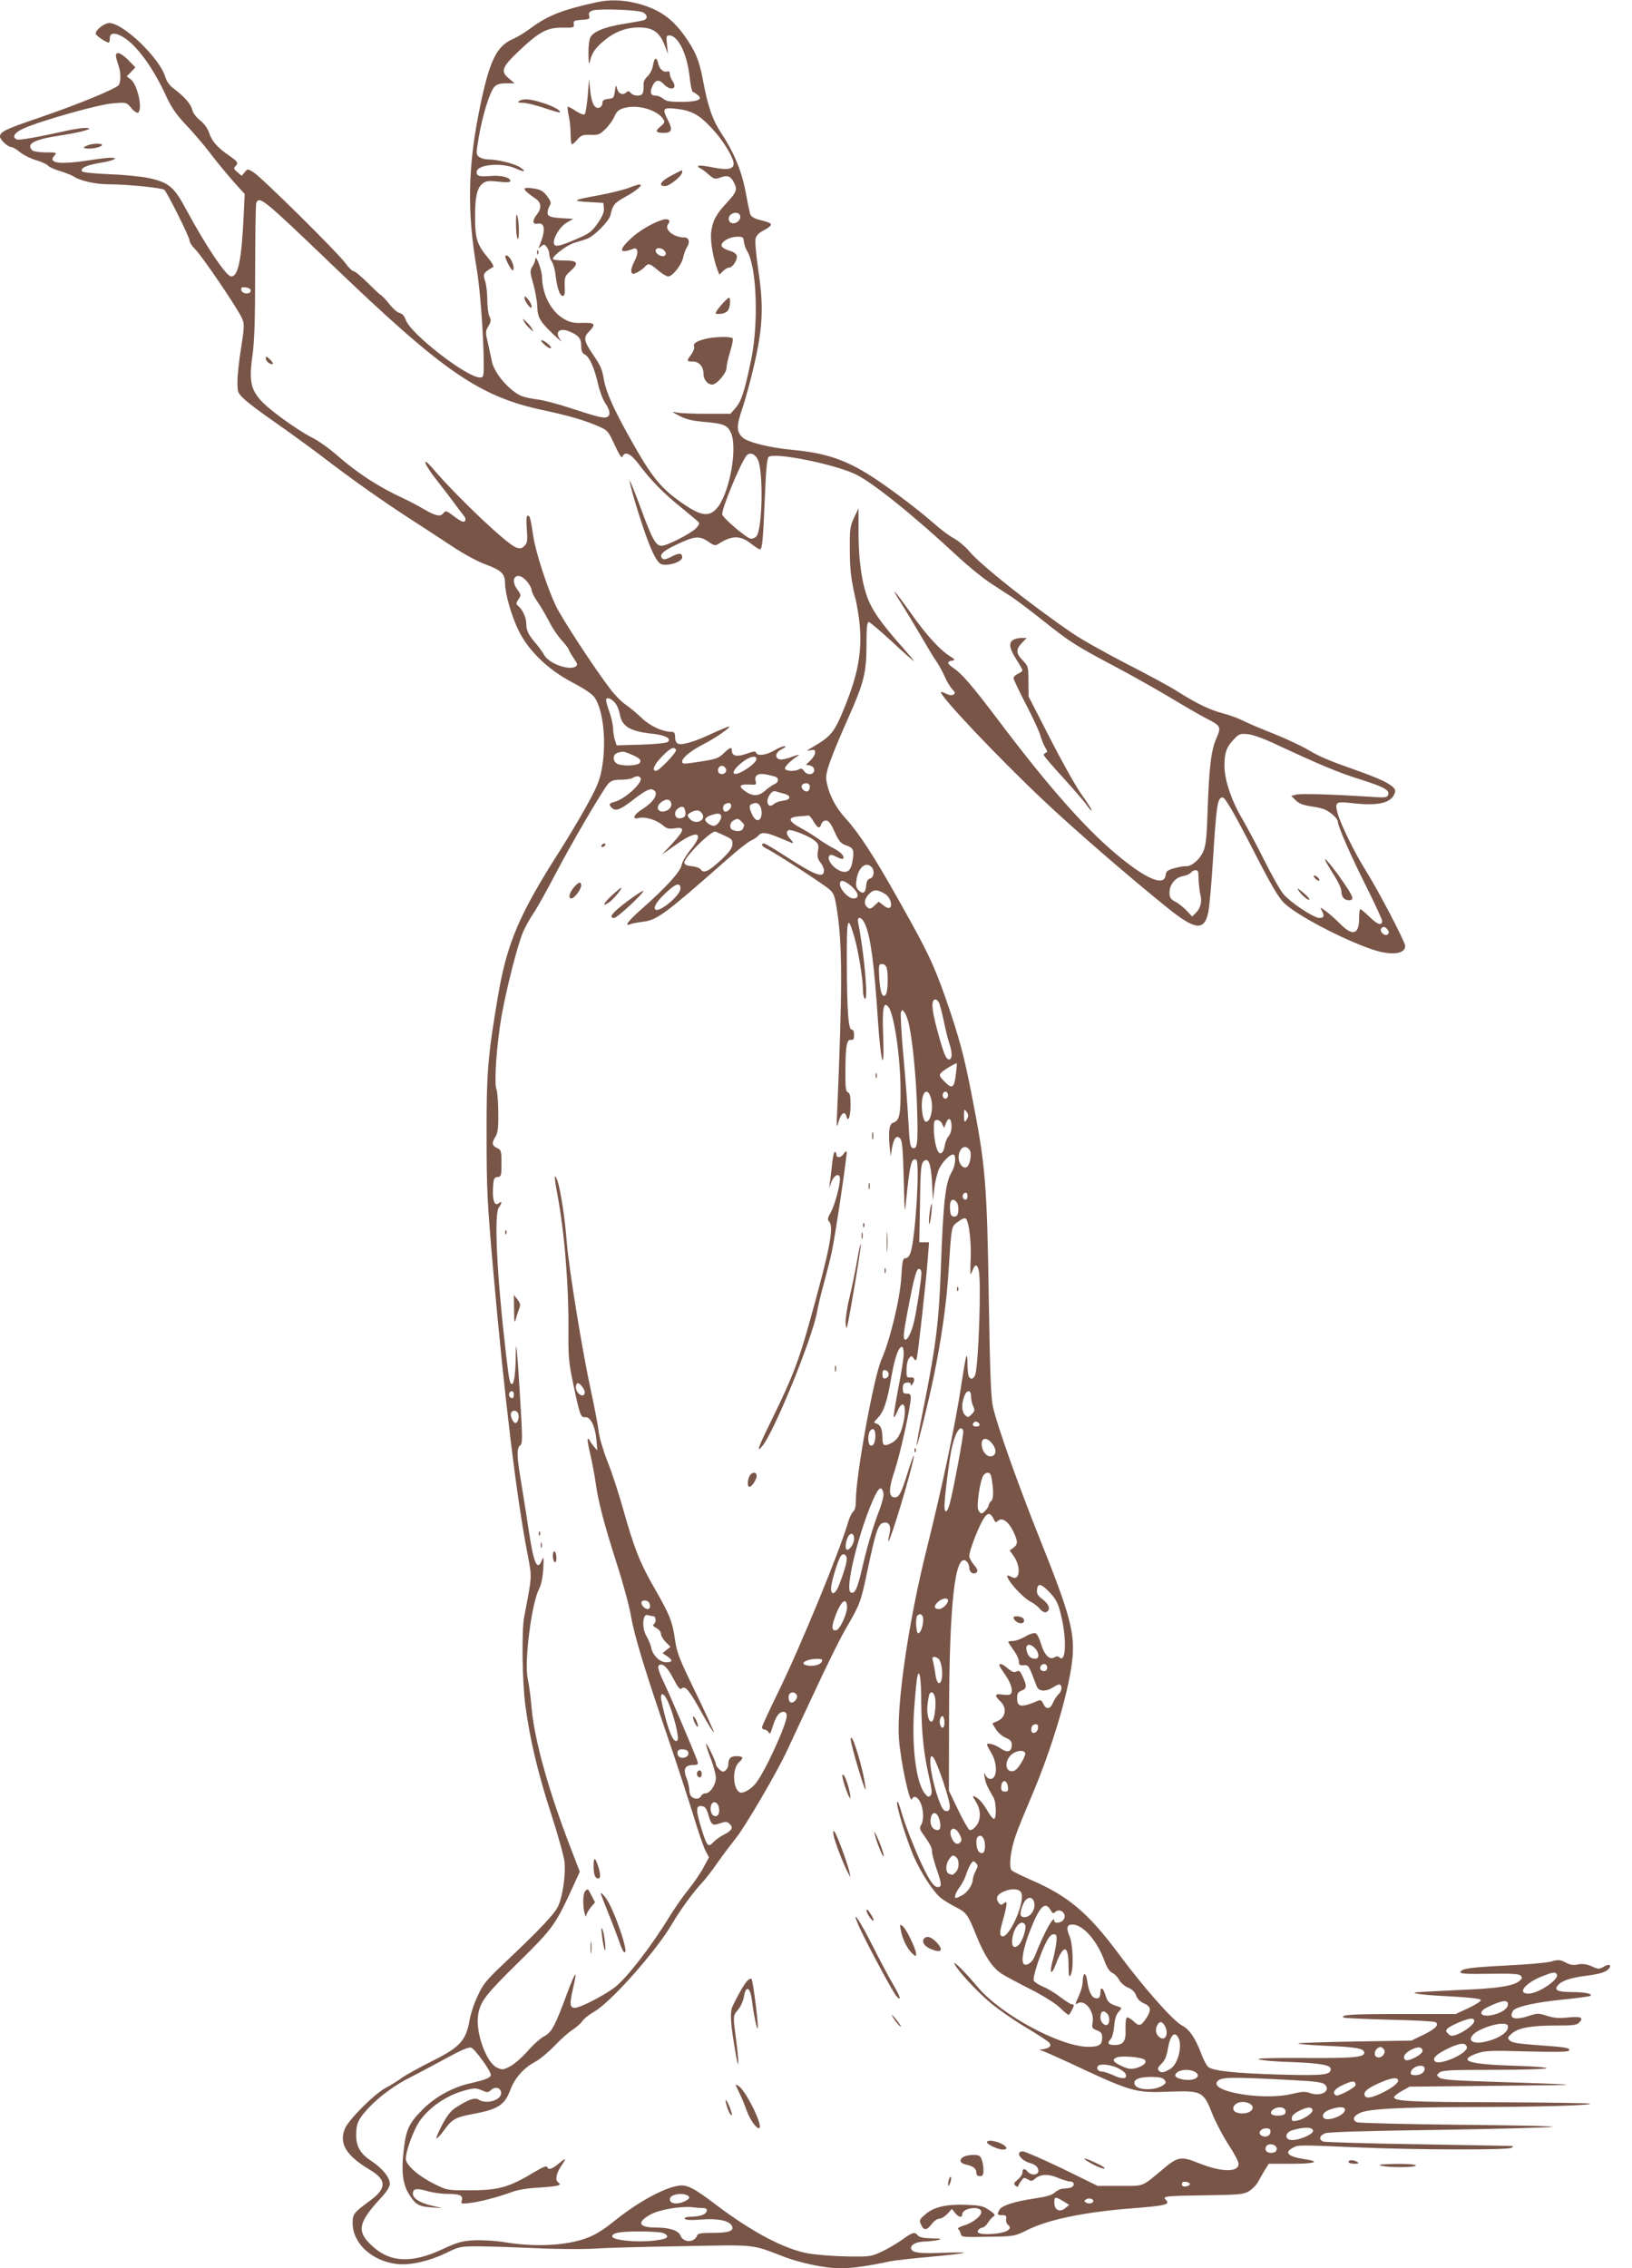 <?xml version="1.0" standalone="no"?>
<!DOCTYPE svg PUBLIC "-//W3C//DTD SVG 20010904//EN"
 "http://www.w3.org/TR/2001/REC-SVG-20010904/DTD/svg10.dtd">
<svg version="1.0" xmlns="http://www.w3.org/2000/svg"
 width="921pt" height="1280pt" viewBox="0 0 921 1280"
 preserveAspectRatio="xMidYMid meet">
<g transform="translate(0,1280) scale(0.1,-0.1)"
fill="#795548" stroke="none">
<path d="M3370 12788 c-196 -43 -278 -75 -378 -149 -29 -22 -72 -48 -95 -58
-94 -40 -134 -121 -188 -383 -69 -333 -74 -591 -19 -913 20 -117 39 -381 40
-537 0 -73 -1 -78 -22 -78 -74 0 -392 247 -418 325 -7 21 -19 35 -35 39 -13 3
-38 25 -56 48 -19 24 -40 47 -49 52 -8 5 -43 38 -78 73 -35 34 -69 63 -77 63
-7 0 -29 21 -48 48 -44 59 -474 485 -518 511 -32 19 -32 19 -48 -1 l-17 -20
-24 20 c-20 17 -23 23 -12 33 19 20 15 26 -35 61 -65 44 -98 82 -113 129 -8
24 -28 52 -51 70 -22 17 -40 42 -44 59 -7 32 -46 77 -106 121 -23 17 -39 41
-47 67 -32 105 -237 302 -315 302 -28 0 -77 -38 -77 -60 0 -10 58 -50 73 -50
4 0 7 11 7 25 0 34 35 33 87 -2 74 -51 161 -173 231 -326 31 -67 58 -105 114
-164 41 -43 102 -115 137 -161 34 -45 92 -115 127 -155 l65 -72 -6 -125 c-12
-248 -31 -340 -70 -340 -28 0 -141 168 -255 379 -67 126 -98 152 -210 176 -41
9 -141 19 -223 22 -82 3 -150 10 -154 16 -11 18 27 36 103 48 75 12 109 29 57
29 -15 0 -71 -7 -123 -15 -165 -25 -232 -16 -193 27 15 17 13 18 -48 18 -37 0
-70 5 -77 12 -36 36 10 61 155 83 54 8 116 20 138 27 35 11 37 13 14 16 -14 1
-56 -4 -95 -12 -196 -43 -283 -58 -298 -53 -31 12 -16 38 37 62 95 43 427 137
506 142 75 6 75 6 102 -27 15 -18 32 -29 38 -26 28 18 -3 159 -41 188 l-23 17
25 25 24 26 -39 40 c-47 48 -79 54 -69 13 4 -16 11 -38 15 -51 11 -30 11 -83
0 -101 -13 -21 -235 -112 -452 -186 -186 -63 -219 -79 -219 -105 0 -19 44 -60
65 -60 7 0 29 -13 49 -30 21 -16 61 -36 90 -44 30 -9 59 -22 66 -30 6 -8 37
-22 67 -31 31 -9 66 -23 79 -31 37 -25 124 -44 199 -44 102 0 298 -20 312 -31
17 -15 143 -267 143 -287 0 -10 14 -31 31 -48 37 -35 244 -340 265 -391 14
-32 13 -47 -5 -164 -12 -71 -21 -158 -21 -192 0 -60 2 -65 38 -99 20 -20 100
-80 177 -133 77 -54 194 -139 260 -189 167 -128 336 -248 495 -351 74 -48 185
-120 245 -160 62 -41 143 -85 185 -100 88 -32 110 -53 110 -105 0 -59 37 -188
77 -269 55 -113 166 -220 303 -292 72 -38 112 -65 127 -87 49 -74 67 -258 38
-407 -12 -63 -29 -103 -91 -214 -42 -75 -107 -183 -144 -241 -229 -358 -299
-521 -350 -822 -58 -344 -65 -436 -64 -793 0 -295 4 -374 37 -750 64 -723 131
-1277 193 -1599 27 -141 28 -120 -18 -361 -15 -80 -11 -367 7 -500 25 -189 71
-383 146 -613 38 -117 72 -239 75 -270 7 -68 -10 -190 -35 -246 -18 -43 -105
-135 -302 -321 -102 -96 -122 -120 -152 -185 -20 -41 -41 -104 -47 -140 -21
-117 -54 -153 -220 -235 -63 -32 -136 -72 -162 -90 -25 -19 -65 -43 -88 -55
-65 -33 -216 -184 -235 -235 -32 -83 10 -150 142 -229 96 -57 96 -104 3 -173
-94 -69 -100 -77 -100 -127 0 -115 108 -215 251 -232 74 -8 179 16 276 62 75
37 81 38 183 38 58 0 200 -5 315 -10 116 -6 269 -7 340 -3 72 5 299 11 505 14
415 8 376 12 565 -60 97 -37 235 -65 319 -65 66 0 168 15 276 39 25 5 128 17
230 26 101 9 187 19 190 22 3 3 -47 3 -110 1 -135 -6 -179 -1 -187 20 -9 23
25 42 76 43 25 1 60 5 76 9 23 6 15 8 -36 9 -46 1 -70 6 -79 16 -18 22 -30 19
-85 -21 -28 -20 -79 -51 -115 -68 -64 -30 -67 -31 -200 -29 -74 1 -173 9 -219
17 -134 24 -316 120 -521 275 -123 94 -164 115 -212 107 -87 -14 -236 -97
-371 -207 -34 -28 -85 -62 -114 -75 -112 -53 -300 -68 -487 -38 -60 10 -133
14 -181 12 -69 -4 -94 -11 -184 -53 -163 -75 -283 -72 -379 11 -102 87 -96
136 34 277 37 39 54 67 54 84 0 36 -42 87 -105 129 -62 41 -85 82 -85 147 0
64 12 90 72 154 63 66 149 129 238 173 36 18 122 64 192 102 87 48 133 68 147
63 20 -6 111 -131 111 -153 0 -16 -28 -28 -112 -47 -101 -22 -202 -77 -273
-149 -76 -76 -93 -112 -106 -223 -15 -117 -7 -192 24 -246 39 -66 58 -78 129
-83 l63 -4 -56 13 c-69 16 -109 41 -109 68 0 29 21 32 81 15 29 -9 80 -16 113
-16 71 0 91 -9 82 -38 -6 -18 -3 -19 41 -14 57 6 157 32 235 60 37 15 93 24
167 28 103 7 126 13 101 29 -18 11 -11 51 15 89 34 50 32 53 -12 17 -40 -33
-59 -38 -65 -19 -3 8 -25 -1 -64 -24 -154 -93 -208 -108 -383 -108 -115 0
-120 1 -188 35 -94 47 -163 108 -163 144 0 33 29 120 60 181 46 90 159 174
274 204 51 14 62 14 94 1 31 -14 37 -14 53 1 23 21 53 14 57 -13 6 -42 -80
-71 -127 -41 -22 13 -54 2 -124 -42 -32 -20 -52 -45 -81 -99 -21 -40 -36 -75
-33 -78 3 -3 22 18 43 46 43 61 66 74 159 91 146 27 183 50 216 139 24 65 76
123 139 156 25 13 73 53 108 89 35 37 81 78 102 91 22 14 47 36 56 49 8 14 39
38 67 54 93 52 348 340 437 491 46 79 125 188 174 239 17 18 56 68 86 112 30
43 78 106 105 140 50 62 229 367 286 490 17 36 85 182 152 325 66 143 145 303
175 355 86 148 89 155 127 335 45 215 60 262 87 271 33 10 49 -14 38 -61 -31
-138 45 85 110 323 17 63 30 116 27 118 -2 2 -18 -43 -36 -101 -37 -118 -49
-139 -77 -134 -30 6 -29 50 6 153 31 93 89 358 90 407 0 20 -5 25 -22 25 -19
-1 -23 4 -23 29 0 23 5 31 23 33 13 2 22 -2 22 -10 0 -10 3 -9 10 2 16 25 11
40 -12 37 -21 -2 -23 2 -22 45 0 25 6 54 14 63 13 16 15 16 26 0 11 -15 13
-15 18 2 7 23 53 440 62 561 l7 92 -28 0 -27 0 4 220 c2 184 6 222 19 235 28
28 42 -6 49 -118 l5 -102 8 70 c4 39 17 89 28 112 21 43 70 88 83 76 13 -13 5
-67 -13 -97 -35 -57 -48 -167 -61 -535 -11 -307 -27 -438 -95 -780 -25 -123
-44 -226 -42 -228 5 -4 69 254 97 392 41 196 70 402 81 560 20 301 16 280 56
311 21 16 38 23 44 17 17 -17 31 -129 27 -220 -2 -51 -2 -93 -1 -93 2 0 8 11
13 25 13 34 26 31 34 -6 14 -70 -1 -507 -19 -582 -8 -30 -29 -36 -39 -11 -3 9
-6 39 -6 66 0 28 -2 49 -6 46 -3 -3 -16 -77 -29 -164 -35 -229 -105 -563 -195
-924 -103 -411 -170 -875 -157 -1070 10 -133 62 -376 74 -342 9 23 34 12 49
-23 17 -42 18 -98 2 -124 -9 -15 -8 -24 8 -46 45 -64 54 -81 54 -105 0 -14 12
-56 25 -95 31 -88 32 -107 3 -103 -15 2 -33 24 -59 73 -43 79 -120 269 -145
360 -9 33 -19 54 -21 47 -7 -18 49 -202 90 -299 42 -99 115 -211 159 -245 18
-14 56 -37 84 -51 59 -30 67 -42 113 -157 46 -115 92 -185 144 -218 24 -15 97
-54 162 -87 70 -35 138 -78 164 -102 24 -24 48 -43 51 -43 6 0 30 44 30 55 0
3 -5 5 -12 5 -6 0 -34 18 -62 39 -28 22 -72 49 -99 60 -26 11 -50 27 -53 35
-7 18 36 151 70 216 15 30 29 45 42 45 16 0 19 -6 16 -40 -2 -22 -10 -65 -18
-96 -24 -84 -13 -106 15 -32 42 112 71 110 71 -5 1 -63 3 -73 12 -57 18 30 14
173 -6 219 -20 47 -15 66 16 66 59 0 139 -90 180 -203 15 -40 29 -62 45 -70
14 -6 31 -24 39 -40 9 -16 31 -35 50 -43 24 -10 39 -25 46 -45 7 -19 22 -35
44 -44 40 -17 43 -38 12 -85 -30 -44 -39 -46 -72 -15 -15 14 -32 23 -37 20 -5
-4 -8 -33 -7 -66 3 -67 -12 -89 -62 -89 -36 0 -43 10 -23 32 10 11 18 42 21
76 3 39 11 64 25 79 19 22 19 23 1 29 -54 17 -63 25 -75 64 -14 45 -29 53 -29
16 0 -28 -11 -39 -33 -30 -19 7 -34 41 -42 99 -8 51 -24 44 -25 -10 0 -16 -9
-50 -20 -74 -23 -50 -24 -55 -9 -46 41 26 97 -46 85 -109 -5 -28 -3 -33 24
-43 24 -9 30 -17 30 -40 0 -42 -17 -53 -78 -53 -158 0 -495 182 -625 338 -73
87 -145 158 -129 127 21 -39 114 -141 190 -207 42 -37 134 -102 204 -144 71
-42 133 -83 140 -91 14 -17 2 -30 -32 -36 l-25 -4 23 -8 c12 -4 75 -32 140
-62 363 -170 377 -174 575 -166 179 6 189 1 238 -124 20 -50 62 -130 93 -177
31 -47 56 -94 56 -106 0 -50 -98 -48 -229 5 -93 38 -116 35 -195 -33 -126
-105 -106 -97 -246 -97 l-125 0 -200 98 c-111 53 -211 97 -223 97 -44 0 -15
-49 38 -65 35 -10 50 -24 50 -46 0 -24 -42 -26 -60 -4 -17 21 -30 19 -30 -4 0
-11 -12 -29 -27 -41 -21 -17 -24 -23 -13 -33 9 -8 14 -9 17 -1 2 6 10 20 18
30 12 17 17 17 35 6 19 -11 25 -11 39 2 31 28 77 30 130 7 27 -11 59 -21 70
-21 25 0 28 -25 5 -34 -9 -3 -27 -6 -42 -6 -14 0 -36 -10 -48 -21 -17 -16 -48
-25 -116 -35 -115 -17 -185 -40 -198 -64 -14 -27 -13 -30 16 -30 21 0 25 -4
22 -23 -2 -12 3 -27 12 -33 25 -20 -5 -41 -69 -48 -74 -8 -117 0 -100 20 6 8
17 14 24 14 7 0 21 12 30 27 10 16 25 32 32 36 12 7 6 15 -24 35 -32 23 -51
27 -124 30 -117 5 -187 -11 -235 -52 -36 -31 -38 -35 -26 -60 15 -34 33 -33
60 4 13 17 32 30 43 30 11 0 31 12 45 27 l26 28 18 -23 c21 -25 40 -29 40 -7
0 33 95 50 107 18 9 -22 -44 -66 -99 -82 -23 -7 -37 -16 -31 -19 6 -4 12 -16
15 -27 3 -19 10 -20 153 -17 149 2 151 3 220 37 122 61 327 103 600 124 188
15 211 21 183 49 -19 19 2 21 227 24 189 3 213 5 243 23 19 11 41 34 50 50 9
17 27 47 39 68 l23 37 131 0 c131 0 165 12 71 26 -93 14 -117 37 -66 64 30 17
27 17 374 2 335 -14 839 -15 860 -2 8 5 11 10 5 10 -5 1 -244 5 -530 10 -286
4 -528 12 -537 15 -27 11 -22 34 10 47 18 7 233 14 627 19 330 5 625 13 655
17 30 4 -201 9 -515 12 -313 3 -578 10 -587 14 -27 12 -22 34 13 51 47 25 223
34 620 35 374 0 693 9 683 19 -3 3 -238 7 -522 8 -493 1 -581 6 -585 28 -1 5
18 21 43 35 l45 25 495 5 c537 5 544 4 -127 26 -132 5 -187 10 -200 20 -17 13
-17 15 1 29 17 13 67 15 305 15 157 0 292 4 299 9 7 4 -71 11 -180 14 -263 8
-326 29 -212 70 44 15 74 17 280 11 156 -4 234 -3 238 4 10 16 -16 20 -173 31
-109 8 -149 14 -160 26 -15 15 -14 18 11 40 37 32 108 45 247 45 103 0 120 2
135 19 25 27 6 34 -70 26 -48 -5 -77 -2 -114 10 -46 15 -54 15 -97 1 -65 -22
-103 -21 -103 3 0 10 6 23 13 29 26 21 126 43 271 58 83 8 155 18 160 21 18
12 -29 22 -106 22 -80 1 -99 11 -76 38 21 26 73 43 160 54 80 10 116 22 130
43 13 20 -3 25 -31 8 -27 -15 -31 -15 -68 2 -28 12 -50 16 -77 11 -27 -6 -46
-3 -71 11 -31 16 -40 17 -82 5 -27 -7 -138 -17 -248 -22 -211 -11 -256 -17
-263 -37 -3 -10 33 -12 161 -10 123 2 169 0 178 -10 11 -10 10 -15 -1 -26 -34
-33 -123 -47 -359 -56 -129 -6 -236 -12 -238 -14 -7 -7 69 -15 226 -23 90 -5
146 -12 148 -19 2 -6 -29 -26 -69 -45 l-73 -34 -312 0 c-281 0 -338 -4 -321
-20 3 -3 118 -8 256 -12 138 -3 256 -9 263 -14 23 -14 0 -38 -68 -71 l-68 -33
-317 -5 c-174 -3 -319 -8 -322 -11 -4 -3 65 -9 151 -13 166 -7 214 -14 221
-34 10 -31 -50 -37 -338 -35 -195 1 -276 -2 -255 -8 17 -6 98 -13 180 -15 164
-6 225 -17 225 -39 0 -34 -39 -38 -275 -32 -261 7 -392 21 -417 44 -10 9 -27
41 -38 72 -34 90 -67 139 -109 161 -50 25 -220 218 -365 414 -166 222 -278
317 -486 407 -52 23 -101 47 -109 53 -20 15 -9 115 22 201 13 39 53 135 87
215 112 262 207 575 230 762 19 159 -7 258 -185 702 -120 300 -237 630 -261
736 -12 50 -17 191 -24 620 -10 648 -19 748 -96 1140 -44 226 -71 326 -145
540 -69 198 -104 271 -267 560 -142 253 -223 377 -300 462 -60 66 -98 143
-109 218 -6 40 25 125 126 353 87 195 101 254 101 409 0 96 3 128 13 128 6 0
65 -50 130 -110 65 -61 121 -110 124 -110 3 0 -24 32 -58 71 -105 117 -160
191 -190 254 -41 87 -63 223 -64 394 l0 143 -25 -53 c-23 -49 -25 -65 -24
-184 0 -104 6 -156 29 -260 52 -231 39 -382 -52 -609 -62 -157 -80 -180 -189
-243 -34 -20 -35 -22 -11 -17 22 5 27 3 27 -13 0 -11 -12 -30 -26 -44 l-26
-24 24 -5 c14 -4 23 -13 23 -25 0 -28 -39 -32 -57 -6 -10 14 -18 17 -28 10
-24 -14 -80 -11 -80 5 0 13 33 45 76 73 11 7 -5 4 -35 -7 -29 -12 -62 -18 -72
-15 -30 10 -22 40 14 58 18 9 25 16 16 16 -10 1 -37 -10 -60 -24 -47 -27 -95
-33 -102 -12 -3 9 -16 8 -56 -7 -54 -19 -81 -12 -81 20 0 21 -11 17 -46 -17
-28 -27 -45 -33 -121 -45 -111 -17 -113 -17 -113 0 0 20 52 62 119 96 64 32
162 100 145 100 -6 0 -49 -18 -95 -39 -97 -46 -169 -67 -192 -58 -11 4 -17 18
-17 37 0 22 -5 30 -18 30 -52 0 -124 33 -170 78 -27 26 -68 60 -90 75 -23 15
-61 54 -85 85 -90 117 -275 400 -310 473 -50 106 -114 303 -127 391 -17 108
-19 118 -32 118 -7 0 -9 -23 -5 -76 5 -65 3 -78 -13 -94 -16 -16 -24 -17 -48
-9 -51 18 -327 279 -464 439 -74 87 -58 34 20 -64 37 -47 79 -102 94 -123 15
-21 37 -50 50 -66 16 -19 19 -30 11 -38 -8 -8 -24 0 -59 26 -42 33 -49 35 -60
21 -17 -24 -43 -19 -109 19 -33 20 -85 47 -115 61 -138 63 -265 145 -378 245
-43 38 -108 84 -147 103 -38 19 -118 71 -177 116 -160 120 -179 163 -153 345
11 81 15 201 15 476 0 202 3 374 6 383 17 43 39 25 436 -356 627 -601 825
-737 1189 -814 137 -29 230 -56 307 -90 51 -22 55 -27 91 -105 26 -57 40 -77
44 -66 13 33 46 18 90 -40 68 -92 146 -171 244 -249 50 -41 95 -78 98 -84 3
-5 -5 -20 -19 -33 -35 -32 -163 -97 -192 -97 -33 0 -53 35 -120 218 -31 84
-58 151 -61 149 -2 -2 13 -58 32 -123 64 -211 106 -316 139 -343 26 -22 126 5
126 34 0 25 -18 26 -60 4 -29 -15 -44 -19 -52 -11 -20 20 1 41 76 77 104 50
132 53 181 20 34 -24 42 -26 60 -14 77 49 124 49 186 -1 21 -16 42 -30 48 -30
13 0 18 63 28 307 5 135 12 206 20 214 28 28 351 -35 484 -94 93 -41 328 -229
587 -470 57 -53 136 -117 175 -143 40 -26 97 -64 127 -83 30 -20 111 -81 180
-136 148 -118 183 -140 400 -255 91 -48 233 -128 315 -177 83 -50 173 -102
201 -116 84 -43 87 -48 59 -112 -30 -66 -42 -167 -50 -415 -5 -146 -10 -194
-25 -226 -19 -44 -67 -85 -97 -82 -10 1 -39 -4 -65 -11 -39 -11 -47 -17 -50
-40 -7 -62 -100 -26 -252 97 -186 150 -398 388 -690 775 -156 206 -207 265
-259 300 -33 22 -34 35 -4 39 20 3 18 6 -18 29 -54 35 -131 120 -214 238 -95
134 -122 162 -58 61 30 -47 80 -130 112 -185 32 -55 70 -119 86 -142 16 -23
39 -64 50 -90 11 -26 30 -58 42 -71 18 -19 19 -25 7 -32 -8 -5 -24 -3 -42 6
-15 8 -28 11 -28 8 0 -28 322 -368 575 -607 173 -164 491 -439 705 -611 155
-125 207 -131 229 -23 6 29 18 160 26 292 20 317 26 355 55 355 15 0 74 -105
191 -333 82 -160 125 -233 155 -262 71 -70 339 -210 505 -265 102 -33 179 -24
179 22 0 23 -153 316 -227 433 -60 96 -140 260 -155 318 -16 62 -10 66 90 54
148 -16 219 3 235 64 8 28 -53 63 -198 115 -182 64 -224 82 -295 124 -36 21
-123 62 -193 90 -71 28 -150 61 -176 75 -26 13 -76 31 -111 40 -73 19 -151 57
-253 122 -40 26 -169 96 -287 156 -118 61 -258 139 -310 175 -231 158 -516
384 -580 461 -22 26 -62 60 -88 74 -27 14 -79 54 -117 88 -98 86 -282 223
-377 280 -133 80 -241 114 -413 130 -130 12 -255 43 -284 70 -35 33 -36 63 -2
163 17 51 48 162 67 247 49 212 54 328 24 531 -13 85 -20 167 -16 181 4 18 20
34 46 47 22 11 40 25 40 31 0 11 -6 13 -66 29 -23 5 -45 18 -49 28 -4 9 -15
62 -25 117 -21 121 -65 230 -135 336 -55 84 -79 151 -110 317 -19 101 -43 158
-100 237 -74 105 -149 155 -274 187 -79 19 -149 21 -221 6z m259 -58 c26 -13
27 -37 4 -44 -10 -3 -59 -12 -109 -20 -114 -18 -181 -46 -194 -81 -6 -15 -10
-56 -9 -93 1 -54 3 -61 9 -35 10 45 32 75 82 116 59 48 121 72 193 72 78 0
116 -25 145 -98 l20 -52 -6 53 c-5 47 -4 52 13 52 49 0 99 -101 114 -227 5
-49 13 -89 18 -91 4 -1 17 -9 27 -17 35 -25 2 -40 -90 -40 -66 0 -88 4 -103
18 -11 9 -29 17 -41 17 -29 0 -36 16 -22 50 17 40 38 45 66 15 38 -41 80 -27
50 17 -9 12 -16 31 -16 41 0 11 -5 17 -12 14 -22 -8 -46 12 -53 43 -9 41 -22
38 -30 -9 -3 -22 -17 -49 -31 -62 -17 -16 -24 -32 -22 -54 1 -17 -2 -36 -6
-43 -10 -17 -51 -15 -66 3 -9 11 -16 13 -24 5 -19 -19 -45 -11 -53 18 -7 26
-8 25 -13 -13 -5 -37 -8 -40 -37 -43 -25 -3 -33 -8 -33 -23 0 -11 -7 -22 -16
-26 -27 -10 -45 21 -53 93 l-7 69 -7 -95 c-5 -52 -12 -99 -17 -104 -6 -6 -26
2 -51 18 -22 15 -43 26 -45 23 -3 -2 0 -24 5 -48 6 -24 11 -69 11 -100 0 -31
3 -58 6 -62 3 -3 17 7 31 24 22 26 31 29 74 28 44 -2 54 2 85 32 19 18 42 50
51 71 14 31 25 40 57 49 76 21 188 -12 220 -65 9 -14 6 -22 -17 -40 -32 -26
-27 -36 20 -36 43 0 50 18 24 69 -35 67 -31 75 38 68 94 -10 134 -32 209 -112
63 -67 122 -164 122 -199 0 -31 -35 -37 -116 -21 -42 9 -79 13 -83 9 -3 -4 0
-9 7 -12 8 -2 30 -18 49 -35 32 -28 37 -30 67 -19 42 16 60 8 79 -30 19 -39
14 -52 -43 -114 -60 -64 -80 -103 -87 -168 -5 -48 12 -145 36 -209 l11 -27 20
20 c11 11 27 20 35 20 19 0 48 44 43 67 -2 11 -19 22 -43 29 -22 6 -41 18 -43
27 -4 22 42 50 86 51 34 1 37 -2 40 -28 2 -16 10 -39 17 -50 56 -89 68 -412
22 -626 -37 -175 -54 -226 -87 -263 l-28 -32 -134 0 c-73 0 -149 3 -168 7 -32
7 -31 5 15 -19 38 -20 73 -28 142 -34 108 -9 130 -19 149 -64 38 -92 -13 -353
-84 -427 -41 -44 -85 -39 -176 22 -136 92 -185 151 -314 383 -90 161 -131 253
-144 325 -11 62 -16 74 -66 148 -47 70 -50 90 -18 123 41 42 34 51 -36 49 -50
-2 -72 3 -105 22 -71 40 -122 136 -124 234 0 41 -37 138 -38 103 -1 -10 -8
-28 -17 -42 -14 -22 -14 -30 6 -99 11 -41 21 -96 22 -123 1 -63 14 -86 89
-158 35 -33 56 -51 46 -39 -41 49 -12 79 50 52 49 -21 63 -39 63 -79 0 -29 5
-41 21 -50 26 -14 53 -74 74 -166 9 -40 27 -88 41 -108 28 -42 31 -70 8 -79
-19 -7 -58 3 -217 55 -65 21 -144 42 -175 45 -31 4 -71 12 -88 19 -68 28 -155
129 -168 195 -4 19 -14 65 -22 102 -15 62 -15 69 2 97 15 25 16 34 6 56 -7 14
-12 56 -12 92 0 36 -5 84 -12 106 -11 36 -10 41 10 58 12 9 28 19 34 21 8 3
-4 25 -31 57 -58 69 -70 107 -70 221 -1 116 11 169 41 193 19 16 33 18 90 12
48 -5 68 -4 68 4 0 20 -53 33 -110 28 -66 -5 -80 -1 -80 22 0 43 140 56 219
21 50 -23 65 -20 26 6 -30 20 -125 44 -176 44 -19 0 -44 6 -54 14 -19 14 -19
17 -3 113 21 123 63 258 89 284 13 13 33 19 66 19 l47 0 -33 28 c-47 39 -39
63 57 154 114 108 160 133 245 132 64 -1 68 0 65 20 -3 19 3 21 45 24 42 3 47
5 42 23 -5 14 0 22 17 29 29 13 260 5 287 -10z m547 -1145 c8 -20 -13 -45 -38
-45 -24 0 -34 26 -18 45 16 19 49 19 56 0z m-2761 -425 c0 -23 -49 -20 -53 3
-3 15 2 18 25 15 17 -2 28 -9 28 -18z m2861 -952 c33 -63 27 -393 -7 -434 -6
-8 -20 -14 -31 -14 -21 0 -152 111 -162 136 -8 22 101 287 136 332 18 22 47
13 64 -20z m-1302 -689 c14 -17 26 -39 26 -49 0 -10 15 -40 34 -67 19 -27 48
-78 66 -112 17 -35 49 -82 71 -105 21 -24 39 -47 39 -52 0 -4 12 -25 27 -47
22 -32 24 -40 12 -48 -36 -25 -153 17 -178 65 -9 16 -30 45 -47 65 -42 48 -54
74 -54 111 0 34 -20 79 -45 100 -14 12 -14 15 1 38 15 23 15 26 -5 53 -50 67
-1 112 53 48z m495 -683 c12 -13 24 -41 28 -62 11 -72 55 -100 180 -114 79 -8
115 -28 91 -47 -7 -6 -75 -13 -150 -15 l-138 -4 -10 30 c-5 16 -10 45 -10 65
-1 20 -9 61 -20 91 -11 30 -19 61 -20 68 0 20 25 14 49 -12z m3742 -241 c241
-112 345 -156 471 -195 132 -42 162 -59 151 -87 -5 -14 -19 -15 -102 -9 -202
13 -389 19 -416 12 l-28 -7 25 -25 c18 -18 41 -27 85 -34 34 -4 72 -14 84 -20
35 -18 69 -51 69 -67 0 -25 70 -185 161 -367 49 -98 89 -185 89 -192 0 -30
-25 -23 -69 20 -26 25 -50 46 -54 46 -4 0 -7 -24 -7 -53 0 -91 -37 -102 -108
-29 -26 26 -62 58 -81 71 -31 23 -33 23 -22 3 17 -31 13 -42 -13 -42 -32 0
-165 88 -204 136 -18 21 -66 107 -107 189 -41 83 -98 188 -125 235 -61 103
-100 219 -100 300 0 72 12 105 53 148 29 31 36 33 78 29 29 -2 95 -26 170 -62z
m-3396 -26 c8 -11 -95 -119 -113 -119 -26 0 -10 37 35 82 47 48 66 57 78 37z
m-258 -24 c53 -22 66 -35 52 -51 -12 -14 -76 -18 -116 -8 -37 10 -40 58 -5 67
29 8 32 7 69 -8z m711 -32 c-3 -19 -70 -68 -105 -78 -38 -11 -28 20 20 59 45
38 91 48 85 19z m-170 -56 c4 -20 -25 -34 -40 -19 -15 15 -1 44 19 40 10 -2
19 -11 21 -21z m284 -43 c15 -9 8 -32 -10 -38 -10 -4 -34 -20 -53 -37 -38 -34
-73 -34 -118 -1 -35 26 -26 37 25 35 42 -3 44 -2 38 21 -8 33 17 46 69 34 22
-5 44 -11 49 -14z m-767 -4 c15 -25 -89 -121 -148 -135 -30 -8 -33 -15 -15
-33 21 -21 45 -13 110 36 79 61 102 73 122 66 38 -15 10 -67 -59 -110 -50 -32
-61 -60 -20 -50 36 9 98 -10 134 -40 25 -21 36 -23 70 -18 58 9 54 -11 -16
-87 l-58 -62 79 56 c122 88 166 72 82 -29 -24 -30 -47 -69 -50 -87 -7 -37 -91
-129 -229 -250 -74 -66 -97 -97 -59 -82 9 4 42 10 73 14 78 10 123 43 480 358
51 45 107 89 124 98 18 8 38 21 45 30 17 21 46 18 115 -11 33 -14 67 -28 75
-31 9 -4 6 4 -7 19 -24 26 -29 43 -14 53 13 8 114 -31 146 -57 24 -18 26 -26
21 -60 -5 -31 -2 -45 14 -65 11 -14 20 -34 20 -45 0 -47 -48 -29 -221 83 -58
38 -111 69 -117 69 -21 0 -13 -16 14 -29 42 -19 326 -203 356 -231 24 -21 30
-39 42 -120 30 -192 30 -441 1 -1119 -5 -105 -4 -112 7 -72 14 50 36 65 45 31
10 -38 23 0 23 68 0 47 -4 64 -15 68 -12 5 -15 28 -14 128 1 138 8 172 32 168
13 -2 17 5 17 28 0 19 -5 30 -14 30 -18 0 -26 102 -27 373 -1 262 4 280 42
151 23 -79 49 -239 49 -301 0 -23 5 -45 11 -49 20 -12 -4 258 -38 429 -8 42
21 34 40 -10 30 -71 51 -225 71 -535 17 -252 38 -318 30 -93 -6 159 2 199 31
161 31 -41 67 -285 67 -466 1 -141 -6 -174 -41 -185 -22 -7 -28 -44 -21 -130
l6 -60 8 47 c10 57 27 76 47 52 11 -13 15 -69 19 -228 5 -192 6 -203 13 -126
21 210 31 251 58 235 21 -14 -4 -437 -32 -522 -7 -21 -17 -33 -28 -33 -16 0
-19 -14 -25 -110 -7 -120 -64 -356 -112 -463 -43 -97 -144 -652 -144 -793 0
-34 -5 -56 -15 -64 -8 -7 -20 -31 -27 -54 -47 -165 -271 -709 -397 -966 -50
-102 -91 -191 -91 -197 0 -7 7 -13 15 -13 7 0 18 -7 23 -16 6 -12 11 -5 21 28
7 24 19 53 27 65 19 30 54 31 54 2 0 -50 -126 -324 -177 -385 -27 -32 -68 -55
-86 -49 -42 17 -46 134 -7 170 29 26 25 35 -14 35 -34 0 -46 -13 -46 -50 0 -9
-7 -23 -15 -30 -13 -10 -19 -10 -35 5 -11 10 -20 23 -20 29 0 16 -50 120 -55
114 -2 -2 9 -38 25 -79 16 -40 29 -90 30 -110 0 -41 -32 -89 -60 -89 -10 0
-20 -7 -24 -15 -7 -18 -37 -20 -54 -3 -7 7 -12 23 -12 37 0 14 -7 45 -16 68
-20 51 -8 73 38 73 24 0 29 4 25 18 -9 32 -147 356 -189 445 -30 62 -38 91
-31 98 19 19 49 -7 84 -75 26 -50 36 -62 46 -54 21 17 43 -10 113 -137 35 -63
66 -113 68 -110 3 2 -43 102 -101 222 -92 188 -108 229 -117 297 -16 107 -29
141 -115 291 -84 146 -116 227 -180 455 -25 88 -63 205 -86 261 -23 57 -45
132 -50 168 -4 36 -24 139 -43 228 -49 222 -125 692 -137 838 -11 144 -36 304
-54 354 -18 49 -18 19 0 -76 40 -211 65 -514 63 -773 -1 -144 2 -181 25 -290
40 -190 44 -200 70 -197 29 3 57 -53 63 -130 l5 -58 -20 23 c-10 12 -21 28
-24 35 -2 6 -7 10 -10 7 -3 -3 3 -41 14 -85 10 -44 24 -116 30 -159 14 -106
47 -232 120 -461 34 -104 70 -237 80 -295 20 -115 79 -307 213 -700 48 -140
109 -328 137 -418 27 -89 58 -181 69 -203 l21 -40 -32 -59 c-17 -32 -55 -87
-84 -123 -29 -35 -74 -100 -101 -143 -103 -170 -246 -356 -314 -408 -62 -47
-196 -116 -225 -116 -30 0 -32 19 -10 115 25 106 14 95 -34 -32 -68 -184 -87
-221 -129 -243 -20 -10 -63 -48 -95 -85 -32 -36 -77 -75 -99 -86 -39 -20 -44
-20 -74 -6 -62 30 -123 205 -105 302 14 73 41 109 225 290 196 193 209 211
306 421 l42 92 -55 143 c-123 320 -200 598 -217 780 -5 63 -15 138 -22 167
-20 92 21 422 64 505 13 26 21 66 24 116 3 62 2 71 -7 49 -26 -68 -47 -22 -74
159 -13 87 -33 212 -44 279 -25 146 -26 193 -5 208 14 11 13 41 -4 321 -14
223 -20 280 -21 205 -1 -115 -9 -180 -22 -180 -12 0 -17 26 -33 165 -52 445
-69 794 -41 831 18 24 19 40 1 25 -24 -20 -37 11 -34 81 3 57 5 63 26 66 21 3
22 8 22 78 0 70 -2 75 -25 86 -29 13 -31 29 -9 64 13 19 17 49 16 132 0 59 -5
119 -10 134 -15 36 1 255 28 412 28 159 94 417 124 482 14 30 39 75 57 101 18
26 72 123 121 216 93 179 268 477 301 515 16 17 31 22 71 22 28 0 58 5 66 10
19 12 37 13 45 0z m955 -49 c0 -27 -19 -36 -37 -18 -18 18 -9 37 18 37 12 0
19 -7 19 -19z m-145 -40 c42 -10 39 -35 -5 -39 -19 -2 -43 -10 -52 -19 -9 -8
-22 -12 -27 -8 -28 17 8 92 38 79 9 -3 30 -9 46 -13z m-637 -55 c3 -11 -4 -26
-14 -33 -45 -33 -87 4 -44 39 28 23 53 20 58 -6z m337 -6 c8 -13 -13 -40 -31
-40 -17 0 -18 37 -1 43 19 8 25 8 32 -3z m165 -10 c15 -29 9 -74 -11 -78 -11
-2 -23 9 -33 29 -19 39 -20 56 -3 62 24 10 36 7 47 -13z m-422 -32 c2 -19 -2
-28 -17 -33 -26 -8 -41 1 -41 25 0 20 27 42 45 36 6 -1 11 -14 13 -28z m95
-10 c23 -36 -35 -64 -67 -32 -21 21 -20 29 7 42 29 14 47 11 60 -10z m107 -17
c0 -21 -25 -51 -41 -51 -20 0 -49 21 -49 35 0 7 12 18 28 23 43 16 62 14 62
-7z m521 -26 c24 -40 35 -44 44 -15 4 11 15 20 26 20 15 0 28 -16 49 -64 25
-54 35 -66 64 -76 40 -13 47 -26 39 -77 -8 -54 -20 -73 -47 -73 -43 0 -103 62
-87 89 7 10 15 10 41 -4 17 -9 34 -14 37 -11 12 12 -9 36 -49 57 -24 12 -63
36 -88 54 -25 18 -70 46 -100 62 -73 40 -77 61 -13 66 26 2 52 4 56 5 4 1 17
-14 28 -33z m-407 -1 c18 -18 18 -17 10 -38 -6 -16 -30 -21 -58 -10 -21 8 -20
40 2 53 23 14 28 14 46 -5z m-109 -73 c56 -25 60 -28 58 -57 -1 -21 -19 -44
-63 -86 -70 -65 -98 -78 -115 -55 -6 9 -29 17 -50 19 -27 2 -41 8 -43 19 -5
28 156 188 177 176 3 -1 20 -9 36 -16z m843 -183 c19 -19 15 -59 -7 -65 -14
-4 -21 -15 -23 -41 -3 -41 -18 -50 -43 -26 -13 13 -16 28 -12 56 9 71 52 109
85 76z m1844 -30 c1 -7 2 -33 3 -58 2 -25 6 -57 10 -72 9 -36 0 -73 -26 -99
l-21 -21 -32 34 c-17 18 -46 41 -64 50 -26 14 -32 23 -32 51 0 45 32 85 75 93
19 3 39 12 46 20 14 17 38 18 41 2z m-1957 -79 c42 -37 47 -69 11 -69 -28 0
-76 51 -76 81 0 28 24 23 65 -12z m-965 -13 c0 -39 -121 -139 -142 -118 -13
13 14 54 72 105 47 43 70 47 70 13z m1157 -32 c25 -16 41 -60 26 -75 -6 -6
-20 -2 -37 12 l-27 21 -24 -22 c-20 -19 -27 -21 -40 -10 -22 18 -18 48 10 76
27 27 47 26 92 -2z m2833 -199 c10 -12 10 -19 2 -27 -15 -15 -48 14 -38 31 10
15 21 14 36 -4z m-2826 -217 c9 -35 7 -131 -4 -148 -18 -29 -33 7 -38 90 -4
75 -3 80 16 80 12 0 22 -9 26 -22z m295 -196 c5 -10 17 -56 27 -103 9 -46 23
-101 30 -123 20 -56 19 -98 -3 -94 -13 2 -25 29 -45 98 -50 171 -58 240 -29
240 6 0 15 -8 20 -18z m-169 -125 c22 -102 41 -306 46 -487 5 -186 1 -219 -28
-207 -11 4 -16 36 -21 139 -4 73 -16 240 -28 370 -12 130 -18 245 -15 255 7
17 8 17 21 -1 8 -10 19 -41 25 -69z m265 -274 c-10 -83 -20 -91 -63 -48 -30
30 -33 37 -22 50 11 14 76 53 89 55 2 0 0 -26 -4 -57z m-145 -129 c21 -53 5
-144 -24 -144 -17 0 -30 77 -21 131 8 45 31 52 45 13z m100 6 c0 -11 -7 -20
-15 -20 -8 0 -15 9 -15 20 0 11 7 20 15 20 8 0 15 -9 15 -20z m109 -131 c-14
-28 -19 -23 -19 19 1 34 2 36 15 18 10 -13 11 -24 4 -37z m-89 -46 c0 -20 -7
-45 -17 -55 -9 -10 -19 -35 -22 -55 -4 -24 -12 -39 -23 -41 -19 -4 -38 69 -38
143 0 37 3 45 18 45 11 0 24 -10 29 -22 l11 -23 11 28 c14 37 31 26 31 -20z
m103 -134 c13 -22 0 -89 -20 -96 -20 -8 -43 22 -43 55 0 54 39 79 63 41z m-13
-259 c0 -21 -15 -27 -25 -10 -7 12 2 30 16 30 5 0 9 -9 9 -20z m-61 -34 c7 -8
11 -30 9 -48 -2 -25 -8 -33 -23 -33 -15 0 -21 8 -23 33 -6 57 12 79 37 48z
m-199 -401 c0 -34 -28 -217 -42 -274 -13 -56 -35 -101 -48 -101 -15 0 -12 33
10 150 37 197 51 250 66 250 8 0 14 -10 14 -25z m-100 -455 c0 -22 -14 -111
-31 -196 -16 -86 -28 -158 -25 -161 3 -3 11 11 19 30 31 74 55 44 38 -47 -14
-74 -34 -111 -72 -130 -39 -19 -49 -14 -49 27 0 50 -10 76 -32 83 -19 6 -19 7
6 33 34 35 53 93 76 229 19 110 41 172 60 172 6 0 10 -18 10 -40z m-85 -115
c0 -11 -8 -21 -17 -23 -14 -3 -18 3 -18 23 0 20 4 26 18 23 9 -2 17 -12 17
-23z m-1715 -101 c0 -21 -17 -25 -34 -8 -17 16 -21 46 -9 58 9 9 43 -31 43
-50z m-400 -14 c0 -11 -4 -20 -9 -20 -14 0 -23 18 -16 30 10 17 25 11 25 -10z
m2580 -10 c0 -16 5 -41 12 -55 10 -22 9 -29 -9 -46 -19 -19 -21 -19 -37 -4
-19 19 -21 59 -5 104 14 40 39 41 39 1z m-2555 -99 c6 -21 -3 -51 -16 -51 -13
0 -31 40 -25 56 8 20 34 17 41 -5z m2603 -59 c2 -7 -6 -12 -17 -12 -21 0 -27
11 -14 24 9 9 26 2 31 -12z m-588 -65 c0 -38 -13 -62 -29 -53 -15 9 -14 69 1
84 17 17 28 5 28 -31z m496 30 c5 -13 -58 -349 -78 -419 -14 -47 -28 -49 -28
-5 0 44 28 269 41 325 20 90 50 136 65 99z m164 -74 c26 -33 23 -67 -7 -71
-26 -4 -53 31 -53 70 0 37 31 38 60 1z m-6 -185 c14 -70 14 -127 0 -138 -8 -7
-14 -17 -14 -23 0 -13 -30 -47 -41 -47 -5 0 -13 8 -18 19 -12 22 11 175 30
197 17 21 38 17 43 -8z m-609 -91 c4 -13 -5 -52 -20 -92 -39 -101 -72 -215
-101 -340 -25 -110 -41 -144 -64 -130 -29 18 31 281 110 481 43 107 63 129 75
81z m619 -142 c6 -11 12 -22 13 -24 2 -2 9 2 18 9 22 18 58 -8 84 -63 26 -55
26 -72 0 -91 l-21 -15 22 -31 c44 -61 36 -145 -11 -119 -27 14 -31 11 -18 -12
19 -37 91 -110 123 -126 17 -8 41 -26 53 -40 13 -16 27 -24 37 -20 27 11 18
43 -20 72 -27 20 -34 33 -32 53 4 38 20 37 61 -3 48 -47 62 -75 81 -167 27
-131 18 -244 -16 -210 -7 7 -16 7 -29 -1 -26 -16 -56 15 -75 79 -8 29 -22 55
-30 58 -9 3 -35 -5 -58 -19 -24 -14 -55 -25 -69 -25 -15 0 -27 -2 -27 -5 0 -3
14 -24 30 -47 17 -22 30 -51 30 -64 0 -19 5 -22 27 -21 28 2 27 4 74 -120 11
-29 53 -30 93 -4 17 11 33 18 38 15 14 -9 9 -41 -9 -55 -9 -8 -22 -29 -30 -46
-16 -39 -39 -42 -55 -8 -8 18 -16 24 -27 19 -96 -41 -121 -39 -121 12 0 28 5
36 25 44 30 11 31 25 7 78 -15 33 -21 38 -35 30 -13 -7 -25 -3 -48 16 -30 26
-49 33 -49 18 0 -4 16 -29 35 -56 35 -50 46 -100 23 -109 -7 -2 -28 -2 -45 1
-40 6 -42 -6 -8 -38 38 -36 32 -89 -12 -110 l-33 -15 20 -33 c11 -18 36 -40
55 -48 26 -11 35 -20 35 -38 0 -42 -23 -50 -65 -21 -34 23 -75 33 -75 19 0 -3
12 -25 26 -49 33 -56 32 -138 -2 -143 -13 -2 -24 5 -32 20 -10 20 -10 19 -5
-12 5 -32 14 -51 50 -114 15 -24 17 -112 4 -120 -5 -3 -23 18 -39 47 -17 30
-42 61 -56 70 -31 21 -32 17 -6 -25 27 -45 26 -100 -3 -134 -16 -18 -28 -24
-37 -19 -7 4 -36 56 -64 114 l-51 106 1 425 c1 631 34 924 98 870 9 -7 16 -23
16 -37 0 -26 25 -42 42 -25 8 8 3 20 -16 42 -14 17 -26 39 -26 49 0 25 33 116
66 184 30 60 48 68 68 32z m-784 -118 c0 -29 -28 -69 -42 -61 -12 7 -3 61 13
80 15 18 29 8 29 -19z m-43 -103 c6 -16 -6 -64 -39 -151 -21 -58 -48 -72 -48
-25 0 28 33 140 51 175 12 21 28 22 36 1z m573 -246 c0 -18 -31 -48 -51 -48
-28 0 -31 17 -7 39 24 23 58 28 58 9z m-1682 -25 c4 -25 -16 -31 -36 -11 -20
20 -14 40 11 36 14 -2 23 -11 25 -25z m1112 -15 c0 -35 -38 -118 -58 -126 -26
-10 -31 13 -13 64 33 98 71 131 71 62z m-1094 -48 c17 0 19 -36 3 -46 -8 -4
-2 -12 15 -21 14 -7 26 -22 26 -33 0 -10 12 -31 27 -46 l27 -27 -23 -18 -22
-18 26 -17 c33 -22 32 -34 -5 -34 -37 0 -76 38 -85 83 -4 18 -16 46 -26 63
-29 48 -23 132 8 120 8 -3 21 -6 29 -6z m1524 -19 c0 -40 -18 -84 -30 -76 -11
7 -14 88 -3 98 16 17 33 5 33 -22z m630 -161 c25 -25 27 -60 3 -60 -25 0 -39
12 -47 37 -14 43 11 56 44 23z m-542 -62 c26 -33 25 -144 -1 -135 -7 2 -15 23
-18 48 -3 24 -9 56 -13 72 -6 21 -5 27 7 27 8 0 19 -6 25 -12z m-658 -6 c0
-18 -26 -32 -61 -32 -45 0 -60 16 -27 29 29 12 88 14 88 3z m1270 -42 c0 -13
-7 -20 -20 -20 -19 0 -27 20 -13 33 13 14 33 6 33 -13z m-711 -200 c2 -167 13
-279 42 -409 19 -82 21 -103 10 -113 -10 -11 -16 -8 -31 10 -51 62 -77 274
-60 493 6 78 13 154 17 168 12 50 22 -10 22 -149z m-702 44 c7 -19 -20 -49
-36 -40 -12 8 -15 39 -4 49 12 12 33 7 40 -9z m779 -10 c9 -34 -1 -123 -14
-136 -18 -18 -35 40 -27 96 3 28 8 53 11 58 10 16 24 8 30 -18z m-1506 -27
c33 -75 65 -206 53 -218 -18 -18 -43 32 -69 133 -13 49 -24 99 -24 109 0 33
20 21 40 -24z m1560 -118 c0 -31 -14 -39 -24 -13 -8 21 3 56 15 49 5 -4 9 -19
9 -36z m528 -31 c-4 -29 -38 -38 -38 -10 0 22 8 32 27 32 9 0 13 -8 11 -22z
m-1973 -143 c0 -26 -49 -34 -59 -10 -9 25 3 37 32 33 19 -2 27 -9 27 -23z
m1900 4 c4 -6 -6 -31 -22 -57 -22 -35 -35 -47 -53 -47 -37 0 -41 55 -6 90 26
26 70 33 81 14z m-500 -61 c37 -90 75 -213 75 -240 0 -21 -5 -28 -19 -28 -15
0 -25 15 -41 57 -41 110 -64 253 -41 253 5 0 17 -19 26 -42z m403 -131 c3 -22
-1 -27 -17 -27 -15 0 -21 6 -21 23 0 46 33 49 38 4z m-1632 -112 c8 -34 -2
-57 -23 -53 -19 3 -29 38 -19 64 9 23 35 16 42 -11z m-59 -44 c17 -60 24 -65
66 -50 29 10 39 10 51 0 26 -22 19 -39 -25 -62 -23 -11 -52 -32 -64 -45 -28
-30 -35 -23 -63 66 -37 118 -37 144 1 138 15 -2 25 -15 34 -47z m1306 -34 c10
-43 1 -62 -26 -51 -21 8 -31 38 -23 70 10 38 38 26 49 -19z m112 -78 c12 -23
14 -34 5 -44 -16 -19 -36 -9 -50 25 -22 54 19 71 45 19z m143 -53 c4 -46 -10
-65 -33 -46 -15 13 -21 71 -8 84 18 18 38 -1 41 -38z m-160 -78 c17 -17 15
-64 -4 -82 -18 -18 -17 -18 -38 -10 -21 8 -21 53 0 82 17 25 25 27 42 10z
m108 -76 c-9 -17 -16 -38 -16 -47 0 -29 -30 -74 -60 -90 -16 -8 -31 -15 -35
-15 -12 0 -3 29 20 60 13 18 30 49 36 69 6 20 18 47 26 60 13 21 17 22 30 8
13 -13 13 -18 -1 -45z m254 -117 c36 -43 -73 -286 -111 -248 -8 8 -5 32 10 85
12 41 21 82 21 92 0 16 -2 17 -16 5 -14 -11 -18 -10 -29 5 -18 24 -8 46 29 62
41 18 81 17 96 -1z m76 -59 c9 -37 -16 -80 -49 -84 -32 -4 -36 18 -13 73 18
42 52 48 62 11z m95 -48 c8 -15 14 -17 22 -9 30 30 74 -12 47 -44 -14 -17 -50
-20 -50 -5 0 40 -57 -63 -110 -198 -14 -35 -43 -57 -61 -46 -19 12 -4 95 37
197 53 134 84 162 115 105z m-146 -79 c10 -16 -15 -96 -36 -114 -27 -25 -42
-9 -36 37 9 65 52 111 72 77z m3001 -280 c16 -27 -104 -109 -160 -109 -67 0
-19 60 77 98 61 24 73 26 83 11z m-276 -169 c0 -24 -36 -49 -86 -60 -70 -16
-89 16 -27 45 79 38 113 42 113 15z m-2262 -52 c15 -15 16 -55 2 -63 -16 -10
-40 14 -40 40 0 34 16 45 38 23z m2072 -42 c0 -19 -56 -62 -99 -77 -27 -10
-35 -9 -49 5 -14 14 -14 18 -2 30 18 17 107 55 133 55 9 1 17 -6 17 -13z
m-1753 -18 c30 -38 17 -96 -17 -78 -25 13 -34 44 -20 70 12 23 23 25 37 8z
m1943 -17 c0 -27 -44 -59 -107 -77 -84 -25 -131 -2 -84 40 28 25 110 55 154
56 30 0 37 -4 37 -19z m-1860 -60 c24 -45 -2 -147 -43 -174 -37 -23 -55 -26
-67 -12 -9 11 -6 19 14 39 19 17 29 40 36 81 13 79 38 107 60 66z m1628 -53
c7 -35 -154 -106 -180 -80 -17 17 8 41 77 74 65 31 98 33 103 6z m-470 -10
c16 -16 -3 -48 -28 -48 -35 0 -25 54 11 59 3 1 10 -4 17 -11z m220 -9 c4 -21
-84 -67 -99 -52 -15 15 -1 38 34 56 38 19 61 18 65 -4z m-1570 -51 c18 -15 -2
-35 -46 -48 -28 -7 -44 -6 -77 9 -53 24 -63 38 -33 51 27 11 137 2 156 -12z
m-158 -44 c22 -9 45 -25 51 -35 16 -30 -16 -35 -67 -10 -25 11 -53 21 -64 21
-21 0 -34 15 -25 30 9 15 59 12 105 -6z m1740 -8 c0 -20 -23 -36 -53 -36 -22
0 -28 4 -25 17 6 34 78 51 78 19z m-1299 -16 c47 -26 0 -57 -67 -44 -42 8 -53
23 -29 41 22 16 69 17 96 3z m-170 -46 c11 -14 10 -18 -6 -30 -42 -31 -141
-31 -159 -1 -18 29 17 47 90 47 44 0 65 -4 75 -16z m742 -3 c113 -6 152 -12
164 -24 36 -36 -22 -70 -84 -48 -27 10 -45 9 -103 -5 -161 -39 -468 13 -420
71 21 25 74 26 443 6z m577 -2 c0 -16 -39 -45 -99 -73 -60 -29 -91 -29 -91 -2
0 19 33 41 106 71 54 22 84 23 84 4z m-240 -24 c0 -15 -98 -67 -111 -59 -28
17 0 45 66 70 33 13 45 10 45 -11z m-599 -105 c46 -25 -1 -66 -61 -54 -20 5
-30 12 -30 25 0 33 52 49 91 29z m204 -45 c0 -15 -8 -21 -34 -23 -44 -4 -63
14 -36 34 28 21 70 14 70 -11z m152 9 c5 -16 -48 -53 -86 -60 -26 -6 -31 -4
-31 14 0 13 14 27 43 41 44 22 68 24 74 5z m183 1 c0 -35 -111 -73 -123 -42
-7 18 11 35 50 47 45 13 73 12 73 -5z m-180 -119 c0 -24 -102 -62 -134 -50
-28 11 -19 42 17 53 65 20 117 19 117 -3z m-240 -5 c0 -21 -22 -33 -45 -25
-31 12 -15 44 22 44 16 0 23 -6 23 -19z m35 -96 c0 -13 -8 -21 -24 -23 -28 -4
-46 11 -37 33 9 25 61 16 61 -10z m-490 -200 c0 -5 -10 -11 -22 -13 -16 -2
-23 2 -23 13 0 11 7 15 23 13 12 -2 22 -7 22 -13z m-2841 -61 c25 -10 19 -24
-17 -39 -41 -17 -77 -9 -77 15 0 24 56 38 94 24z m2126 -35 l34 -21 -23 -19
c-31 -25 -61 -10 -61 31 0 36 4 36 50 9z m170 1 c0 -13 -26 -19 -41 -9 -12 8
-12 10 0 18 15 10 41 4 41 -9z m-2203 -40 c18 0 24 -5 21 -17 -4 -19 -35 -31
-91 -32 -25 -1 -36 -5 -32 -12 5 -7 34 -8 89 -4 93 8 160 -5 176 -35 15 -29
-15 -40 -110 -40 -63 0 -82 -3 -86 -15 -16 -42 -78 -41 -94 0 -11 28 -61 45
-137 45 -99 0 -112 29 -33 73 51 29 178 50 244 41 16 -2 40 -4 53 -4z m-232
-139 c17 -3 30 -13 30 -21 0 -11 -19 -17 -77 -24 -100 -11 -233 3 -233 24 0
20 42 28 155 28 52 0 109 -3 125 -7z"/>
<path d="M2930 12230 c-11 -7 -6 -10 20 -10 19 0 73 -13 120 -29 47 -16 87
-27 89 -25 10 9 -37 35 -98 54 -69 22 -108 25 -131 10z"/>
<path d="M3788 11809 c-61 -32 -76 -59 -34 -59 25 0 96 58 96 79 0 14 6 15
-62 -20z"/>
<path d="M3549 11740 c-26 -10 -98 -28 -160 -40 -159 -29 -167 -34 -69 -40
l85 -5 3 -30 c2 -22 -8 -45 -35 -85 -33 -47 -48 -58 -113 -86 -99 -43 -126
-49 -133 -31 -10 27 30 96 70 120 l38 22 -50 3 c-77 4 -95 10 -95 32 0 11 5
29 12 39 10 16 7 25 -15 55 -22 28 -36 36 -73 42 -74 11 -72 -1 11 -59 30 -21
32 -53 5 -87 -28 -36 -26 -58 5 -52 41 7 45 -38 10 -123 -8 -18 -7 -19 9 -5
16 13 20 12 32 -5 8 -10 14 -28 14 -40 0 -11 6 -30 14 -41 8 -12 18 -45 21
-75 9 -75 24 -119 41 -119 10 0 13 13 11 55 -2 50 1 57 31 84 51 47 44 61 -33
61 -36 0 -65 4 -65 9 0 19 85 82 125 92 22 6 53 16 69 22 40 15 124 100 131
133 12 57 24 70 82 102 62 33 108 72 82 71 -8 0 -35 -9 -60 -19z"/>
<path d="M2912 11540 c0 -36 3 -74 8 -85 11 -26 11 90 0 125 -6 18 -8 7 -8
-40z"/>
<path d="M3740 11560 c-53 -15 -135 -63 -181 -107 -70 -65 -64 -87 15 -57 28
11 31 -26 6 -71 -13 -24 -20 -50 -17 -59 6 -15 9 -15 35 -2 16 8 34 22 41 30
19 23 28 20 74 -19 22 -19 48 -35 58 -35 25 0 78 68 85 110 4 19 14 45 22 57
17 28 10 53 -16 53 -61 0 -116 46 -91 76 17 20 0 33 -31 24z m10 -175 c9 -11
10 -19 3 -26 -14 -14 -53 6 -53 26 0 20 34 19 50 0z"/>
<path d="M3031 11374 c0 -11 3 -14 6 -6 3 7 2 16 -1 19 -3 4 -6 -2 -5 -13z"/>
<path d="M2855 11339 c5 -13 15 -35 24 -48 13 -20 17 -22 19 -8 4 21 -19 69
-37 75 -10 3 -11 -2 -6 -19z"/>
<path d="M2960 11119 c0 -9 9 -27 20 -40 15 -19 19 -20 20 -8 0 9 -9 27 -20
40 -15 19 -19 20 -20 8z"/>
<path d="M4067 11075 c-23 -27 -33 -45 -25 -46 31 -3 54 4 66 19 13 17 17 72
5 72 -5 -1 -25 -21 -46 -45z"/>
<path d="M2958 10985 c5 -11 20 -29 33 -40 22 -20 22 -20 11 0 -5 11 -20 29
-33 40 -22 20 -22 20 -11 0z"/>
<path d="M3987 10889 c-56 -13 -77 -27 -70 -45 3 -8 -4 -28 -16 -44 -27 -37
-27 -40 7 -40 37 0 62 -28 62 -68 0 -34 22 -62 50 -62 25 0 80 65 80 94 0 13
9 54 20 90 12 37 18 71 15 76 -7 12 -96 11 -148 -1z"/>
<path d="M3074 10854 c15 -14 31 -22 35 -19 7 8 -36 45 -53 45 -6 0 2 -12 18
-26z"/>
<path d="M7481 7941 c6 -13 29 -51 50 -84 21 -33 39 -72 39 -87 0 -30 16 -50
41 -50 33 0 28 17 -26 96 -61 90 -123 163 -104 125z"/>
<path d="M7420 7845 c7 -8 17 -15 22 -15 6 0 5 7 -2 15 -7 8 -17 15 -22 15 -6
0 -5 -7 2 -15z"/>
<path d="M7331 7771 c17 -26 59 -59 58 -45 0 5 -17 23 -37 39 -34 27 -35 28
-21 6z"/>
<path d="M3395 8030 c-3 -5 -2 -10 4 -10 5 0 13 5 16 10 3 6 2 10 -4 10 -5 0
-13 -4 -16 -10z"/>
<path d="M3243 7798 c-29 -32 -39 -68 -19 -68 17 0 56 51 56 74 0 22 -13 20
-37 -6z"/>
<path d="M3455 7749 c-49 -45 -60 -69 -21 -43 25 15 82 84 71 84 -3 0 -26 -19
-50 -41z"/>
<path d="M3540 7714 c-83 -62 -109 -94 -74 -94 17 0 173 145 164 153 -3 2 -43
-24 -90 -59z"/>
<path d="M4942 6730 c0 -14 2 -19 5 -12 2 6 2 18 0 25 -3 6 -5 1 -5 -13z"/>
<path d="M4922 6390 c0 -19 2 -27 5 -17 2 9 2 25 0 35 -3 9 -5 1 -5 -18z"/>
<path d="M4762 6290 c-14 -23 -42 -27 -42 -5 0 8 -4 15 -9 15 -4 0 -11 -27
-14 -59 -4 -33 -9 -79 -12 -103 l-6 -43 13 35 c15 41 48 54 48 18 0 -42 -30
-151 -52 -190 -17 -29 -19 -41 -10 -50 30 -30 7 -151 -108 -563 -65 -232 -96
-313 -214 -555 -79 -160 -90 -193 -54 -150 66 78 282 607 309 757 5 32 23 105
39 163 16 58 36 137 44 175 21 98 88 553 84 565 -2 6 -9 1 -16 -10z"/>
<path d="M4902 6105 c0 -16 2 -22 5 -12 2 9 2 23 0 30 -3 6 -5 -1 -5 -18z"/>
<path d="M4871 5884 c0 -11 3 -14 6 -6 3 7 2 16 -1 19 -3 4 -6 -2 -5 -13z"/>
<path d="M5004 5790 c0 -52 1 -74 3 -47 2 26 2 68 0 95 -2 26 -3 4 -3 -48z"/>
<path d="M2851 5844 c0 -11 3 -14 6 -6 3 7 2 16 -1 19 -3 4 -6 -2 -5 -13z"/>
<path d="M4862 5825 c0 -16 2 -22 5 -12 2 9 2 23 0 30 -3 6 -5 -1 -5 -18z"/>
<path d="M4837 5687 c-10 -58 -29 -152 -43 -209 -14 -56 -23 -121 -22 -143 3
-33 5 -36 10 -15 15 63 80 450 76 460 -2 6 -11 -36 -21 -93z"/>
<path d="M4992 5630 c0 -14 2 -19 5 -12 2 6 2 18 0 25 -3 6 -5 1 -5 -13z"/>
<path d="M2901 5409 c1 -73 2 -80 11 -49 5 19 14 45 19 58 7 18 5 29 -11 49
l-20 26 1 -84z"/>
<path d="M4712 5075 c0 -16 2 -22 5 -12 2 9 2 23 0 30 -3 6 -5 -1 -5 -18z"/>
<path d="M4230 4471 c-13 -25 -13 -61 -1 -61 14 0 41 41 41 62 0 24 -27 23
-40 -1z"/>
<path d="M3041 4144 c0 -11 3 -14 6 -6 3 7 2 16 -1 19 -3 4 -6 -2 -5 -13z"/>
<path d="M3052 4080 c0 -14 2 -19 5 -12 2 6 2 18 0 25 -3 6 -5 1 -5 -13z"/>
<path d="M3120 4021 c0 -16 5 -33 10 -36 6 -4 10 6 10 24 0 16 -4 33 -10 36
-6 4 -10 -6 -10 -24z"/>
<path d="M3911 3110 c0 -8 6 -26 14 -40 8 -14 14 -19 14 -10 0 8 -6 26 -14 40
-8 14 -14 19 -14 10z"/>
<path d="M3935 2800 c-7 -12 2 -30 16 -30 5 0 9 9 9 20 0 21 -15 27 -25 10z"/>
<path d="M3350 2271 c0 -50 8 -71 27 -71 15 0 12 35 -8 88 -13 33 -19 27 -19
-17z"/>
<path d="M3302 2128 c-13 -13 -14 -89 -2 -128 5 -16 8 -19 9 -8 1 9 12 29 25
45 l24 28 -19 37 c-22 43 -21 42 -37 26z"/>
<path d="M3390 2117 c0 -4 20 -56 44 -115 24 -59 51 -131 61 -159 9 -29 21
-56 27 -59 35 -22 -60 254 -107 311 -13 17 -24 26 -25 22z"/>
<path d="M3397 1880 c9 -79 24 -120 18 -48 -3 31 -9 67 -15 80 -7 17 -8 8 -3
-32z"/>
<path d="M3333 1810 c0 -30 2 -43 4 -27 2 15 2 39 0 55 -2 15 -4 2 -4 -28z"/>
<path d="M5720 3672 c0 -14 23 -32 42 -32 22 0 24 26 2 34 -22 8 -44 7 -44 -2z"/>
<path d="M490 11978 c-22 -10 -23 -12 -7 -15 25 -6 85 5 92 17 8 13 -54 12
-85 -2z"/>
<path d="M1500 10777 c0 -9 9 -21 20 -27 11 -6 20 -7 20 -2 0 5 -9 17 -20 27
-18 16 -20 16 -20 2z"/>
<path d="M5718 9189 c-27 -15 -22 -49 17 -109 19 -30 35 -58 35 -62 0 -5 -11
-14 -25 -20 -14 -6 -25 -17 -25 -25 0 -7 31 -73 69 -146 38 -73 75 -152 82
-177 7 -25 20 -56 28 -69 12 -18 13 -25 3 -29 -6 -2 -12 -8 -12 -12 0 -5 49
-63 110 -129 60 -66 121 -136 135 -157 14 -20 25 -32 25 -26 0 6 -26 47 -58
91 -32 45 -111 187 -177 316 l-120 234 -1 86 c0 82 -2 87 -32 118 -39 40 -40
62 -5 99 l27 28 -30 0 c-16 0 -37 -5 -46 -11z"/>
<path d="M5246 5954 c-4 -31 -5 -59 -2 -61 2 -3 8 21 11 52 4 31 5 58 3 61 -3
2 -8 -21 -12 -52z"/>
<path d="M5401 5524 c0 -11 3 -14 6 -6 3 7 2 16 -1 19 -3 4 -6 -2 -5 -13z"/>
<path d="M5161 4614 c0 -11 3 -14 6 -6 3 7 2 16 -1 19 -3 4 -6 -2 -5 -13z"/>
<path d="M4801 2985 c-1 -11 19 -87 44 -170 30 -99 43 -133 39 -100 -12 104
-81 328 -83 270z"/>
<path d="M4756 2763 c14 -57 43 -127 43 -107 1 29 -27 122 -40 129 -6 4 -7 -3
-3 -22z"/>
<path d="M4935 2457 c9 -45 48 -143 52 -131 2 6 -10 45 -27 85 -17 41 -28 61
-25 46z"/>
<path d="M4705 2440 c8 -39 59 -170 81 -209 l14 -26 -6 30 c-11 51 -73 218
-85 229 -8 8 -9 2 -4 -24z"/>
<path d="M4890 2019 c0 -18 39 -71 40 -54 0 6 -9 24 -20 40 -13 20 -20 24 -20
14z"/>
<path d="M4845 1935 c33 -77 192 -374 213 -398 31 -35 24 -6 -15 60 -22 37
-73 132 -112 210 -79 157 -131 234 -86 128z"/>
<path d="M5084 1905 c9 -48 37 -104 65 -129 19 -17 21 -17 21 -2 0 26 -54 139
-75 156 -17 14 -18 13 -11 -25z"/>
<path d="M5217 1863 c-17 -16 -4 -42 27 -57 67 -32 87 -14 39 36 -26 27 -52
35 -66 21z"/>
<path d="M4216 1621 c-17 -18 -50 -76 -81 -140 -17 -35 -13 -99 16 -265 18
-107 21 -69 5 60 -20 151 -21 147 9 183 14 16 29 49 33 73 11 66 35 57 45 -17
10 -82 28 -167 33 -162 7 6 -26 271 -35 280 -4 4 -15 -1 -25 -12z"/>
<path d="M5050 1400 c11 -16 26 -33 32 -36 7 -4 -1 9 -16 29 -34 44 -46 50
-16 7z"/>
<path d="M4152 1033 c2 -4 13 -28 25 -53 12 -25 29 -67 38 -93 19 -52 59 -106
71 -95 18 19 -78 212 -118 237 -11 7 -18 9 -16 4z"/>
<path d="M4100 921 c10 -37 29 -70 30 -53 0 15 -27 82 -34 82 -2 0 -1 -13 4
-29z"/>
<path d="M5570 711 c0 -12 63 -41 89 -41 32 0 25 19 -14 36 -39 16 -75 19 -75
5z"/>
<path d="M5438 629 c-28 -16 -21 -37 15 -44 40 -9 57 -22 57 -46 0 -12 7 -19
20 -19 16 0 20 7 20 34 0 19 -4 46 -10 60 -8 22 -16 26 -47 26 -21 0 -46 -5
-55 -11z"/>
<path d="M6130 609 c36 -24 92 -50 103 -46 6 2 -14 16 -45 30 -57 27 -85 35
-58 16z"/>
<path d="M7610 600 c0 -5 15 -10 33 -10 24 0 28 3 17 10 -20 13 -50 13 -50 0z"/>
<path d="M7790 580 c37 -12 200 -12 200 0 0 6 -44 10 -112 9 -72 -1 -104 -4
-88 -9z"/>
<path d="M5357 506 c-4 -10 -7 -25 -6 -34 0 -11 4 -9 10 7 5 13 8 29 6 35 -2
5 -6 2 -10 -8z"/>
</g>
</svg>
